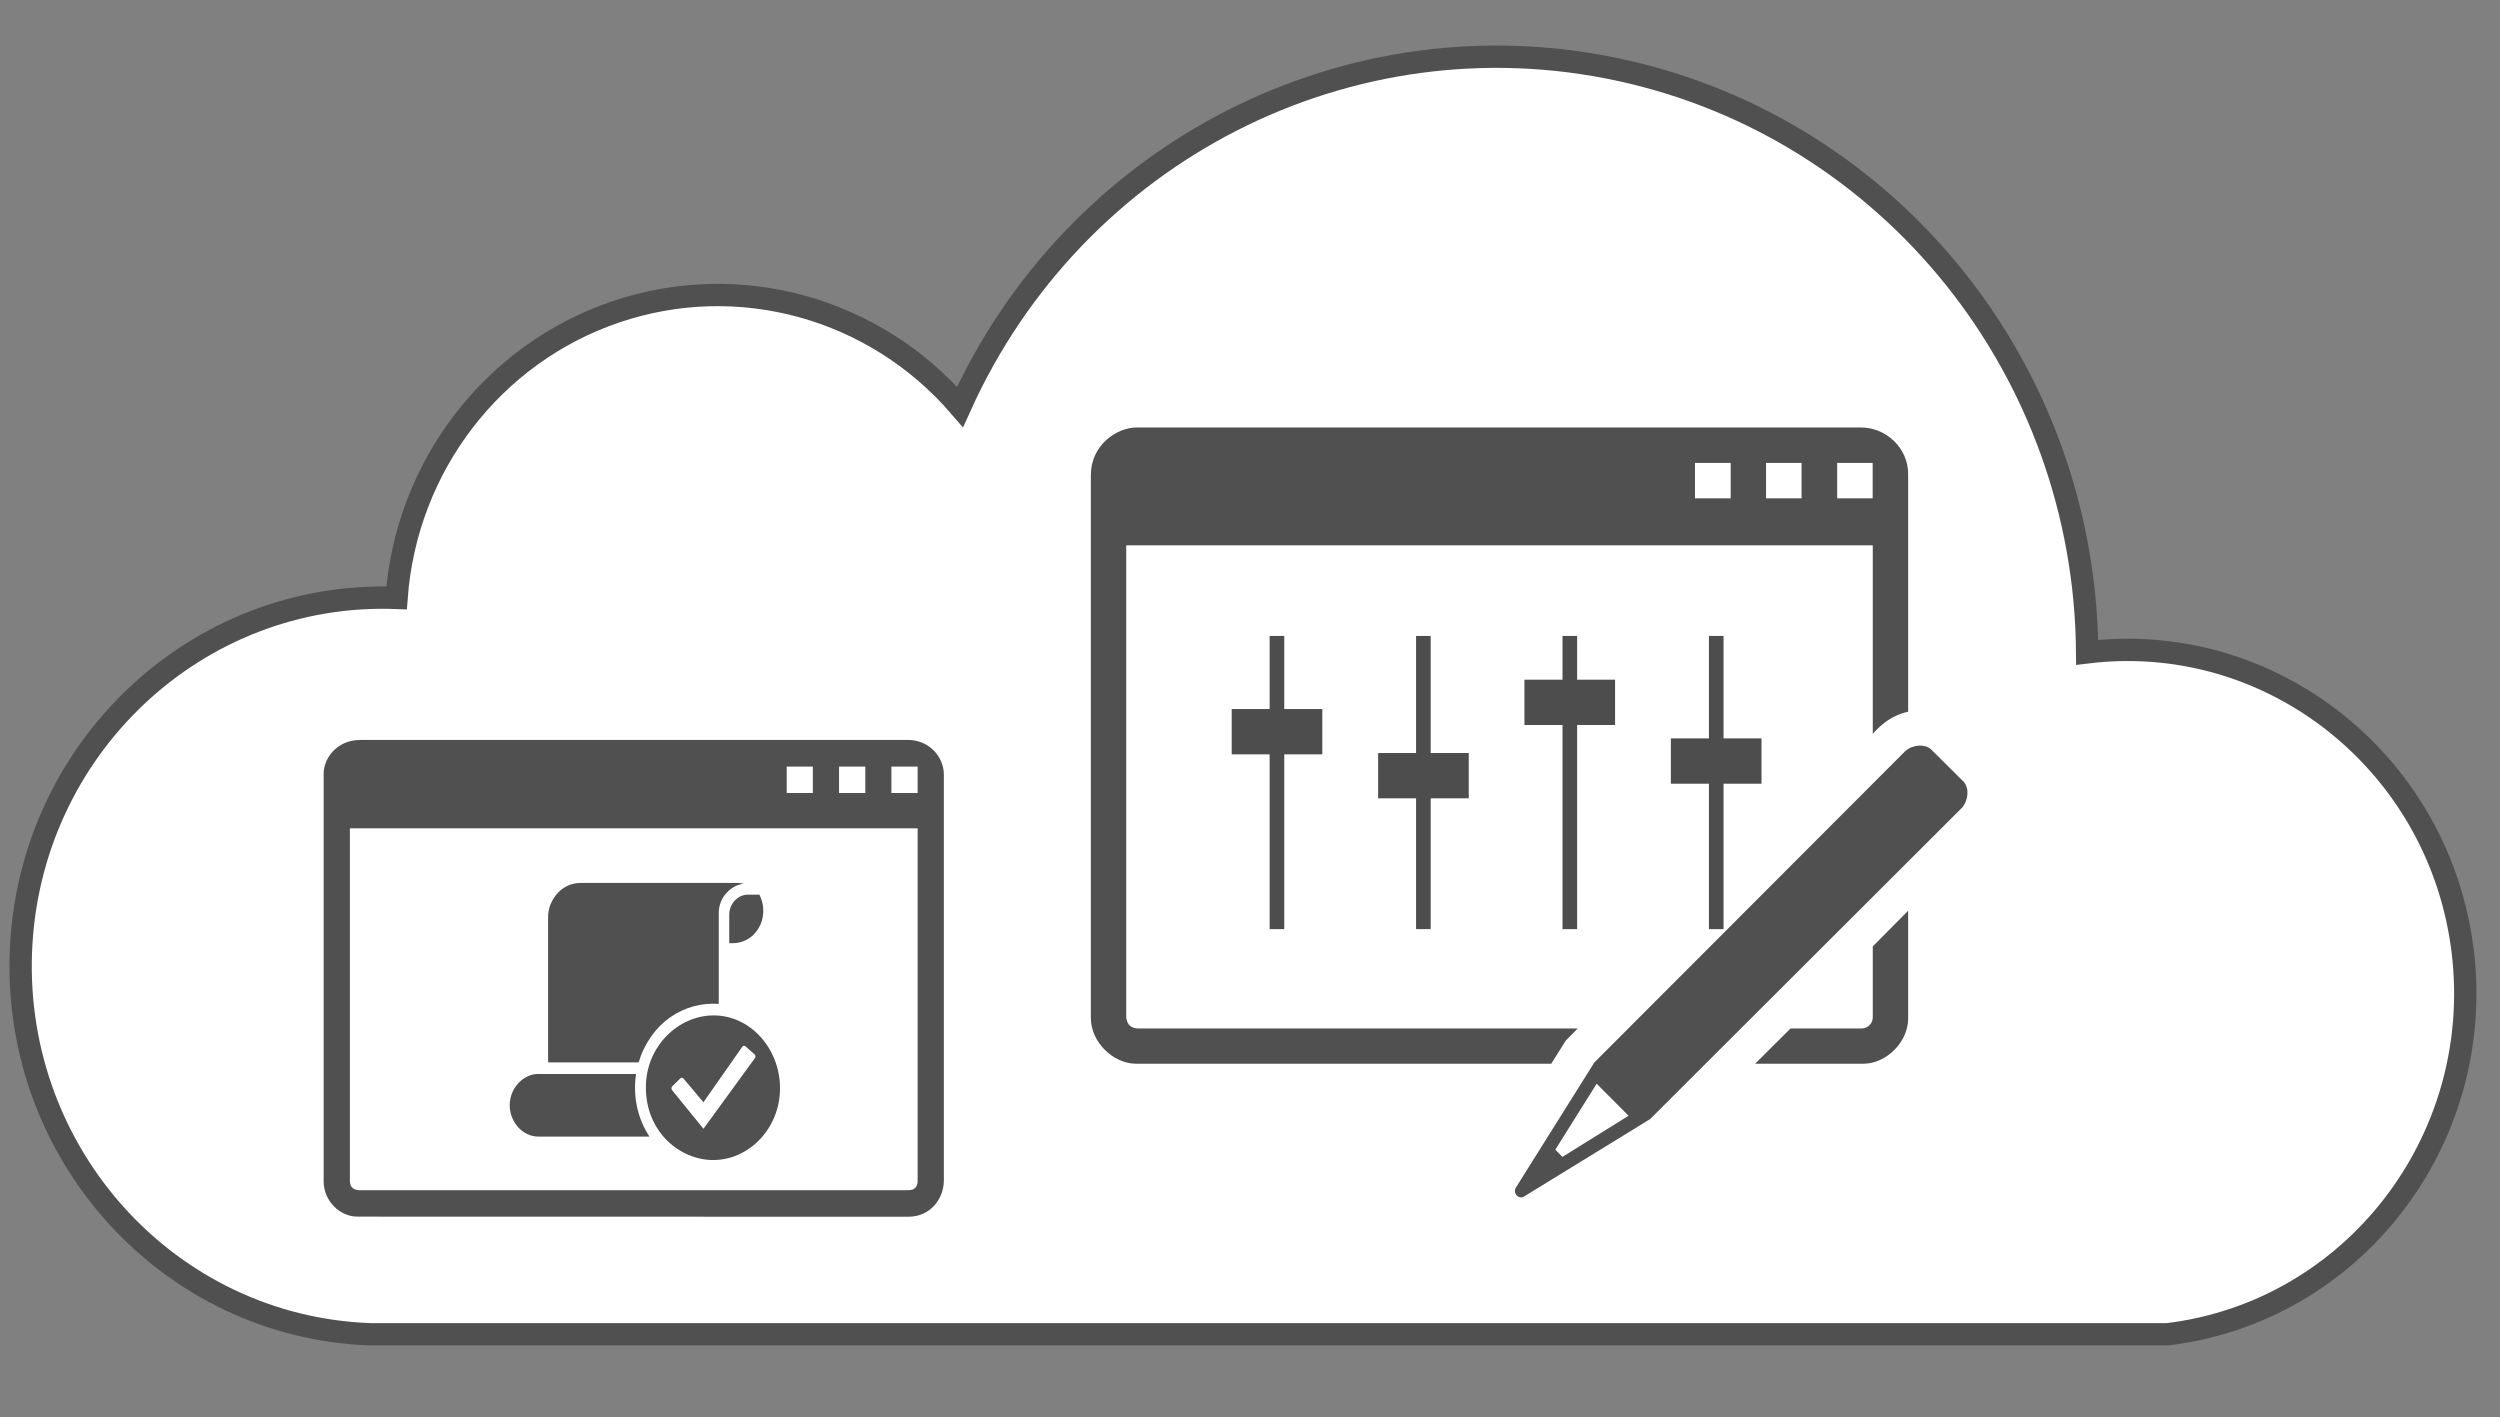 <?xml version="1.0" encoding="UTF-8"?>
<!DOCTYPE svg PUBLIC "-//W3C//DTD SVG 1.1//EN" "http://www.w3.org/Graphics/SVG/1.1/DTD/svg11.dtd">
<svg xmlns="http://www.w3.org/2000/svg" xmlns:xlink="http://www.w3.org/1999/xlink" version="1.1" width="224px" height="127px" viewBox="-0.5 -0.5 224 127"><rect x="-0.5" y="-0.5" width="224" height="127" fill="#808080" stroke="none"/><defs/><g><g data-cell-id="0"><g data-cell-id="1"><g data-cell-id="Y29oTbhkMkJs71JeovbR-169"/><g data-cell-id="Y29oTbhkMkJs71JeovbR-80"><g data-cell-id="Y29oTbhkMkJs71JeovbR-81"/></g><g data-cell-id="qAJPv7254de99FoAMy1l-186"/><g data-cell-id="qAJPv7254de99FoAMy1l-26"/><g data-cell-id="qAJPv7254de99FoAMy1l-98"/><g data-cell-id="qAJPv7254de99FoAMy1l-99"/><g data-cell-id="qAJPv7254de99FoAMy1l-100"/><g data-cell-id="qAJPv7254de99FoAMy1l-101"/><g data-cell-id="qAJPv7254de99FoAMy1l-102"/><g data-cell-id="qAJPv7254de99FoAMy1l-103"/><g data-cell-id="qAJPv7254de99FoAMy1l-104"/><g data-cell-id="qAJPv7254de99FoAMy1l-106"/><g data-cell-id="qAJPv7254de99FoAMy1l-111"/><g data-cell-id="qAJPv7254de99FoAMy1l-125"/><g data-cell-id="qAJPv7254de99FoAMy1l-128"><g data-cell-id="qAJPv7254de99FoAMy1l-126"/><g data-cell-id="qAJPv7254de99FoAMy1l-127"/></g><g data-cell-id="qAJPv7254de99FoAMy1l-179"><g data-cell-id="qAJPv7254de99FoAMy1l-124"/><g data-cell-id="qAJPv7254de99FoAMy1l-132"/></g><g data-cell-id="qAJPv7254de99FoAMy1l-183"/><g data-cell-id="qAJPv7254de99FoAMy1l-258"><g data-cell-id="qAJPv7254de99FoAMy1l-236"/><g data-cell-id="qAJPv7254de99FoAMy1l-244"><g data-cell-id="qAJPv7254de99FoAMy1l-245"><g data-cell-id="qAJPv7254de99FoAMy1l-246"/><g data-cell-id="qAJPv7254de99FoAMy1l-247"/></g><g data-cell-id="qAJPv7254de99FoAMy1l-248"><g data-cell-id="qAJPv7254de99FoAMy1l-249"/><g data-cell-id="qAJPv7254de99FoAMy1l-250"/></g><g data-cell-id="qAJPv7254de99FoAMy1l-251"><g data-cell-id="qAJPv7254de99FoAMy1l-252"/><g data-cell-id="qAJPv7254de99FoAMy1l-253"/></g><g data-cell-id="qAJPv7254de99FoAMy1l-254"><g data-cell-id="qAJPv7254de99FoAMy1l-255"/><g data-cell-id="qAJPv7254de99FoAMy1l-256"/></g></g></g><g data-cell-id="qAJPv7254de99FoAMy1l-274"><g data-cell-id="qAJPv7254de99FoAMy1l-4"/><g data-cell-id="qAJPv7254de99FoAMy1l-205"><g data-cell-id="qAJPv7254de99FoAMy1l-194"><g data-cell-id="qAJPv7254de99FoAMy1l-190"/><g data-cell-id="qAJPv7254de99FoAMy1l-193"/></g><g data-cell-id="qAJPv7254de99FoAMy1l-195"><g data-cell-id="qAJPv7254de99FoAMy1l-196"/><g data-cell-id="qAJPv7254de99FoAMy1l-197"/></g><g data-cell-id="qAJPv7254de99FoAMy1l-198"><g data-cell-id="qAJPv7254de99FoAMy1l-199"/><g data-cell-id="qAJPv7254de99FoAMy1l-200"/></g><g data-cell-id="qAJPv7254de99FoAMy1l-202"><g data-cell-id="qAJPv7254de99FoAMy1l-203"/><g data-cell-id="qAJPv7254de99FoAMy1l-204"/></g></g></g><g data-cell-id="qAJPv7254de99FoAMy1l-153"><g data-cell-id="qAJPv7254de99FoAMy1l-154"><g data-cell-id="qAJPv7254de99FoAMy1l-156"/><g data-cell-id="qAJPv7254de99FoAMy1l-157"/><g data-cell-id="qAJPv7254de99FoAMy1l-158"/><g data-cell-id="qAJPv7254de99FoAMy1l-159"/></g><g data-cell-id="qAJPv7254de99FoAMy1l-160"><g data-cell-id="qAJPv7254de99FoAMy1l-161"/><g data-cell-id="qAJPv7254de99FoAMy1l-162"/><g data-cell-id="qAJPv7254de99FoAMy1l-163"/><g data-cell-id="qAJPv7254de99FoAMy1l-164"/><g data-cell-id="qAJPv7254de99FoAMy1l-165"/></g><g data-cell-id="qAJPv7254de99FoAMy1l-166"><g data-cell-id="qAJPv7254de99FoAMy1l-167"/><g data-cell-id="qAJPv7254de99FoAMy1l-168"/><g data-cell-id="qAJPv7254de99FoAMy1l-169"/><g data-cell-id="qAJPv7254de99FoAMy1l-170"/><g data-cell-id="qAJPv7254de99FoAMy1l-171"/></g></g><g data-cell-id="qAJPv7254de99FoAMy1l-278"><g data-cell-id="qAJPv7254de99FoAMy1l-243"/><g data-cell-id="qAJPv7254de99FoAMy1l-221"><g data-cell-id="qAJPv7254de99FoAMy1l-222"><g data-cell-id="qAJPv7254de99FoAMy1l-223"/><g data-cell-id="qAJPv7254de99FoAMy1l-224"/></g><g data-cell-id="qAJPv7254de99FoAMy1l-225"><g data-cell-id="qAJPv7254de99FoAMy1l-226"/><g data-cell-id="qAJPv7254de99FoAMy1l-227"/></g><g data-cell-id="qAJPv7254de99FoAMy1l-228"><g data-cell-id="qAJPv7254de99FoAMy1l-229"/><g data-cell-id="qAJPv7254de99FoAMy1l-230"/></g><g data-cell-id="qAJPv7254de99FoAMy1l-231"><g data-cell-id="qAJPv7254de99FoAMy1l-232"/><g data-cell-id="qAJPv7254de99FoAMy1l-233"/></g></g></g><g data-cell-id="qAJPv7254de99FoAMy1l-279"><g data-cell-id="qAJPv7254de99FoAMy1l-259"/><g data-cell-id="qAJPv7254de99FoAMy1l-273"/></g><g data-cell-id="qAJPv7254de99FoAMy1l-280"><g data-cell-id="qAJPv7254de99FoAMy1l-235"/><g data-cell-id="qAJPv7254de99FoAMy1l-188"/></g><g data-cell-id="qAJPv7254de99FoAMy1l-282"/><g data-cell-id="qAJPv7254de99FoAMy1l-284"/><g data-cell-id="qAJPv7254de99FoAMy1l-288"/><g data-cell-id="qAJPv7254de99FoAMy1l-289"/><g data-cell-id="qAJPv7254de99FoAMy1l-290"/><g data-cell-id="qAJPv7254de99FoAMy1l-293"/><g data-cell-id="qAJPv7254de99FoAMy1l-294"/><g data-cell-id="qAJPv7254de99FoAMy1l-295"/><g data-cell-id="Y29oTbhkMkJs71JeovbR-101"/><g data-cell-id="qAJPv7254de99FoAMy1l-28"><g data-cell-id="qAJPv7254de99FoAMy1l-29"/><g data-cell-id="qAJPv7254de99FoAMy1l-30"/><g data-cell-id="qAJPv7254de99FoAMy1l-31"/></g><g data-cell-id="qAJPv7254de99FoAMy1l-32"><g data-cell-id="qAJPv7254de99FoAMy1l-33"><g data-cell-id="qAJPv7254de99FoAMy1l-34"/><g data-cell-id="qAJPv7254de99FoAMy1l-35"><g data-cell-id="qAJPv7254de99FoAMy1l-36"/><g data-cell-id="qAJPv7254de99FoAMy1l-37"/><g data-cell-id="qAJPv7254de99FoAMy1l-38"/><g data-cell-id="qAJPv7254de99FoAMy1l-39"/></g></g><g data-cell-id="qAJPv7254de99FoAMy1l-40"><g data-cell-id="qAJPv7254de99FoAMy1l-41"/><g data-cell-id="qAJPv7254de99FoAMy1l-42"><g data-cell-id="qAJPv7254de99FoAMy1l-43"/><g data-cell-id="qAJPv7254de99FoAMy1l-44"/><g data-cell-id="qAJPv7254de99FoAMy1l-45"/><g data-cell-id="qAJPv7254de99FoAMy1l-46"/></g></g></g><g data-cell-id="qAJPv7254de99FoAMy1l-47"><g data-cell-id="qAJPv7254de99FoAMy1l-48"><g data-cell-id="qAJPv7254de99FoAMy1l-49"/><g data-cell-id="qAJPv7254de99FoAMy1l-50"/><g data-cell-id="qAJPv7254de99FoAMy1l-51"/><g data-cell-id="qAJPv7254de99FoAMy1l-52"/><g data-cell-id="qAJPv7254de99FoAMy1l-53"/></g><g data-cell-id="qAJPv7254de99FoAMy1l-54"><g data-cell-id="qAJPv7254de99FoAMy1l-55"/><g data-cell-id="qAJPv7254de99FoAMy1l-56"/><g data-cell-id="qAJPv7254de99FoAMy1l-57"/><g data-cell-id="qAJPv7254de99FoAMy1l-58"/><g data-cell-id="qAJPv7254de99FoAMy1l-59"/></g><g data-cell-id="qAJPv7254de99FoAMy1l-60"><g data-cell-id="qAJPv7254de99FoAMy1l-61"/><g data-cell-id="qAJPv7254de99FoAMy1l-62"/><g data-cell-id="qAJPv7254de99FoAMy1l-63"/><g data-cell-id="qAJPv7254de99FoAMy1l-64"/><g data-cell-id="qAJPv7254de99FoAMy1l-65"/></g></g><g data-cell-id="qAJPv7254de99FoAMy1l-66"><g data-cell-id="qAJPv7254de99FoAMy1l-67"/><g data-cell-id="qAJPv7254de99FoAMy1l-68"><g data-cell-id="qAJPv7254de99FoAMy1l-69"/><g data-cell-id="qAJPv7254de99FoAMy1l-70"/></g><g data-cell-id="qAJPv7254de99FoAMy1l-71"/></g><g data-cell-id="qAJPv7254de99FoAMy1l-115"/><g data-cell-id="Y29oTbhkMkJs71JeovbR-104"><g data-cell-id="Y29oTbhkMkJs71JeovbR-105"/><g data-cell-id="Y29oTbhkMkJs71JeovbR-106"><g data-cell-id="Y29oTbhkMkJs71JeovbR-107"/><g data-cell-id="Y29oTbhkMkJs71JeovbR-108"/></g><g data-cell-id="Y29oTbhkMkJs71JeovbR-109"/></g><g data-cell-id="Y29oTbhkMkJs71JeovbR-163"/><g data-cell-id="Y29oTbhkMkJs71JeovbR-243"><g data-cell-id="Y29oTbhkMkJs71JeovbR-227"/><g data-cell-id="Y29oTbhkMkJs71JeovbR-225"><g data-cell-id="Y29oTbhkMkJs71JeovbR-62"><g data-cell-id="Y29oTbhkMkJs71JeovbR-63"><g data-cell-id="Y29oTbhkMkJs71JeovbR-64"/><g data-cell-id="Y29oTbhkMkJs71JeovbR-65"/><g data-cell-id="Y29oTbhkMkJs71JeovbR-66"/><g data-cell-id="Y29oTbhkMkJs71JeovbR-67"/></g><g data-cell-id="Y29oTbhkMkJs71JeovbR-68"><g data-cell-id="Y29oTbhkMkJs71JeovbR-69"/><g data-cell-id="Y29oTbhkMkJs71JeovbR-70"/><g data-cell-id="Y29oTbhkMkJs71JeovbR-71"/><g data-cell-id="Y29oTbhkMkJs71JeovbR-72"/><g data-cell-id="Y29oTbhkMkJs71JeovbR-73"/></g><g data-cell-id="Y29oTbhkMkJs71JeovbR-74"><g data-cell-id="Y29oTbhkMkJs71JeovbR-75"/><g data-cell-id="Y29oTbhkMkJs71JeovbR-76"/><g data-cell-id="Y29oTbhkMkJs71JeovbR-77"/><g data-cell-id="Y29oTbhkMkJs71JeovbR-78"/><g data-cell-id="Y29oTbhkMkJs71JeovbR-79"/></g><g data-cell-id="Y29oTbhkMkJs71JeovbR-185"><g data-cell-id="Y29oTbhkMkJs71JeovbR-186"/><g data-cell-id="Y29oTbhkMkJs71JeovbR-187"/><g data-cell-id="Y29oTbhkMkJs71JeovbR-188"/><g data-cell-id="Y29oTbhkMkJs71JeovbR-189"/><g data-cell-id="Y29oTbhkMkJs71JeovbR-190"/></g></g><g data-cell-id="Y29oTbhkMkJs71JeovbR-200"><g data-cell-id="Y29oTbhkMkJs71JeovbR-201"><g data-cell-id="Y29oTbhkMkJs71JeovbR-202"/><g data-cell-id="Y29oTbhkMkJs71JeovbR-203"/><g data-cell-id="Y29oTbhkMkJs71JeovbR-204"/><g data-cell-id="Y29oTbhkMkJs71JeovbR-205"/></g><g data-cell-id="Y29oTbhkMkJs71JeovbR-218"><g data-cell-id="Y29oTbhkMkJs71JeovbR-219"/><g data-cell-id="Y29oTbhkMkJs71JeovbR-220"/><g data-cell-id="Y29oTbhkMkJs71JeovbR-221"/><g data-cell-id="Y29oTbhkMkJs71JeovbR-222"/><g data-cell-id="Y29oTbhkMkJs71JeovbR-223"/></g></g><g data-cell-id="Y29oTbhkMkJs71JeovbR-224"><g data-cell-id="Y29oTbhkMkJs71JeovbR-173"><g data-cell-id="Y29oTbhkMkJs71JeovbR-174"/><g data-cell-id="Y29oTbhkMkJs71JeovbR-175"><g data-cell-id="Y29oTbhkMkJs71JeovbR-176"/><g data-cell-id="Y29oTbhkMkJs71JeovbR-177"/></g><g data-cell-id="Y29oTbhkMkJs71JeovbR-178"/></g><g data-cell-id="Y29oTbhkMkJs71JeovbR-133"><g data-cell-id="Y29oTbhkMkJs71JeovbR-134"/><g data-cell-id="Y29oTbhkMkJs71JeovbR-135"><g data-cell-id="Y29oTbhkMkJs71JeovbR-136"/><g data-cell-id="Y29oTbhkMkJs71JeovbR-137"/></g><g data-cell-id="Y29oTbhkMkJs71JeovbR-138"/></g><g data-cell-id="Y29oTbhkMkJs71JeovbR-140"><g data-cell-id="Y29oTbhkMkJs71JeovbR-141"/><g data-cell-id="Y29oTbhkMkJs71JeovbR-142"/><g data-cell-id="Y29oTbhkMkJs71JeovbR-143"/></g></g></g></g><g data-cell-id="Y29oTbhkMkJs71JeovbR-256"><g data-cell-id="Y29oTbhkMkJs71JeovbR-193"/><g data-cell-id="Y29oTbhkMkJs71JeovbR-47"><g data-cell-id="Y29oTbhkMkJs71JeovbR-48"/><g data-cell-id="Y29oTbhkMkJs71JeovbR-49"><g data-cell-id="Y29oTbhkMkJs71JeovbR-50"><g data-cell-id="Y29oTbhkMkJs71JeovbR-51"/><g data-cell-id="Y29oTbhkMkJs71JeovbR-52"/></g><g data-cell-id="Y29oTbhkMkJs71JeovbR-53"><g data-cell-id="Y29oTbhkMkJs71JeovbR-54"/><g data-cell-id="Y29oTbhkMkJs71JeovbR-55"/></g><g data-cell-id="Y29oTbhkMkJs71JeovbR-56"><g data-cell-id="Y29oTbhkMkJs71JeovbR-57"/><g data-cell-id="Y29oTbhkMkJs71JeovbR-58"/></g><g data-cell-id="Y29oTbhkMkJs71JeovbR-59"><g data-cell-id="Y29oTbhkMkJs71JeovbR-60"/><g data-cell-id="Y29oTbhkMkJs71JeovbR-61"/></g></g></g></g><g data-cell-id="Y29oTbhkMkJs71JeovbR-258"><g data-cell-id="Y29oTbhkMkJs71JeovbR-197"/><g data-cell-id="Y29oTbhkMkJs71JeovbR-172"><g data-cell-id="Y29oTbhkMkJs71JeovbR-171"/><g data-cell-id="Y29oTbhkMkJs71JeovbR-33"/><g data-cell-id="Y29oTbhkMkJs71JeovbR-34"><g data-cell-id="Y29oTbhkMkJs71JeovbR-35"><g data-cell-id="Y29oTbhkMkJs71JeovbR-36"/><g data-cell-id="Y29oTbhkMkJs71JeovbR-37"/></g><g data-cell-id="Y29oTbhkMkJs71JeovbR-38"><g data-cell-id="Y29oTbhkMkJs71JeovbR-39"/><g data-cell-id="Y29oTbhkMkJs71JeovbR-40"/></g><g data-cell-id="Y29oTbhkMkJs71JeovbR-41"><g data-cell-id="Y29oTbhkMkJs71JeovbR-42"/><g data-cell-id="Y29oTbhkMkJs71JeovbR-43"/></g><g data-cell-id="Y29oTbhkMkJs71JeovbR-44"><g data-cell-id="Y29oTbhkMkJs71JeovbR-45"/><g data-cell-id="Y29oTbhkMkJs71JeovbR-46"/></g></g></g></g><g data-cell-id="Y29oTbhkMkJs71JeovbR-271"/><g data-cell-id="Y29oTbhkMkJs71JeovbR-393"/><g data-cell-id="Y29oTbhkMkJs71JeovbR-394"/><g data-cell-id="Y29oTbhkMkJs71JeovbR-395"/><g data-cell-id="Y29oTbhkMkJs71JeovbR-396"><g data-cell-id="Y29oTbhkMkJs71JeovbR-397"/><g data-cell-id="Y29oTbhkMkJs71JeovbR-398"><g data-cell-id="Y29oTbhkMkJs71JeovbR-399"><g data-cell-id="Y29oTbhkMkJs71JeovbR-400"><g data-cell-id="Y29oTbhkMkJs71JeovbR-401"/><g data-cell-id="Y29oTbhkMkJs71JeovbR-402"/><g data-cell-id="Y29oTbhkMkJs71JeovbR-403"/><g data-cell-id="Y29oTbhkMkJs71JeovbR-404"/></g><g data-cell-id="Y29oTbhkMkJs71JeovbR-405"><g data-cell-id="Y29oTbhkMkJs71JeovbR-406"/><g data-cell-id="Y29oTbhkMkJs71JeovbR-407"/><g data-cell-id="Y29oTbhkMkJs71JeovbR-408"/><g data-cell-id="Y29oTbhkMkJs71JeovbR-409"/><g data-cell-id="Y29oTbhkMkJs71JeovbR-410"/></g><g data-cell-id="Y29oTbhkMkJs71JeovbR-411"><g data-cell-id="Y29oTbhkMkJs71JeovbR-412"/><g data-cell-id="Y29oTbhkMkJs71JeovbR-413"/><g data-cell-id="Y29oTbhkMkJs71JeovbR-414"/><g data-cell-id="Y29oTbhkMkJs71JeovbR-415"/><g data-cell-id="Y29oTbhkMkJs71JeovbR-416"/></g><g data-cell-id="Y29oTbhkMkJs71JeovbR-417"><g data-cell-id="Y29oTbhkMkJs71JeovbR-418"/><g data-cell-id="Y29oTbhkMkJs71JeovbR-419"/><g data-cell-id="Y29oTbhkMkJs71JeovbR-420"/><g data-cell-id="Y29oTbhkMkJs71JeovbR-421"/><g data-cell-id="Y29oTbhkMkJs71JeovbR-422"/></g></g><g data-cell-id="Y29oTbhkMkJs71JeovbR-423"><g data-cell-id="Y29oTbhkMkJs71JeovbR-424"><g data-cell-id="Y29oTbhkMkJs71JeovbR-425"/><g data-cell-id="Y29oTbhkMkJs71JeovbR-426"/><g data-cell-id="Y29oTbhkMkJs71JeovbR-427"/><g data-cell-id="Y29oTbhkMkJs71JeovbR-428"/></g><g data-cell-id="Y29oTbhkMkJs71JeovbR-429"><g data-cell-id="Y29oTbhkMkJs71JeovbR-430"/><g data-cell-id="Y29oTbhkMkJs71JeovbR-431"/><g data-cell-id="Y29oTbhkMkJs71JeovbR-432"/><g data-cell-id="Y29oTbhkMkJs71JeovbR-433"/><g data-cell-id="Y29oTbhkMkJs71JeovbR-434"/></g></g><g data-cell-id="Y29oTbhkMkJs71JeovbR-435"><g data-cell-id="Y29oTbhkMkJs71JeovbR-436"><g data-cell-id="Y29oTbhkMkJs71JeovbR-437"/><g data-cell-id="Y29oTbhkMkJs71JeovbR-438"><g data-cell-id="Y29oTbhkMkJs71JeovbR-439"/><g data-cell-id="Y29oTbhkMkJs71JeovbR-440"/></g><g data-cell-id="Y29oTbhkMkJs71JeovbR-441"/></g><g data-cell-id="Y29oTbhkMkJs71JeovbR-442"><g data-cell-id="Y29oTbhkMkJs71JeovbR-443"/><g data-cell-id="Y29oTbhkMkJs71JeovbR-444"><g data-cell-id="Y29oTbhkMkJs71JeovbR-445"/><g data-cell-id="Y29oTbhkMkJs71JeovbR-446"/></g><g data-cell-id="Y29oTbhkMkJs71JeovbR-447"/></g><g data-cell-id="Y29oTbhkMkJs71JeovbR-448"><g data-cell-id="Y29oTbhkMkJs71JeovbR-449"/><g data-cell-id="Y29oTbhkMkJs71JeovbR-450"/><g data-cell-id="Y29oTbhkMkJs71JeovbR-451"/></g></g></g></g><g data-cell-id="Y29oTbhkMkJs71JeovbR-452"><g data-cell-id="Y29oTbhkMkJs71JeovbR-453"/><g data-cell-id="Y29oTbhkMkJs71JeovbR-454"><g data-cell-id="Y29oTbhkMkJs71JeovbR-455"/><g data-cell-id="Y29oTbhkMkJs71JeovbR-456"><g data-cell-id="Y29oTbhkMkJs71JeovbR-457"><g data-cell-id="Y29oTbhkMkJs71JeovbR-458"/><g data-cell-id="Y29oTbhkMkJs71JeovbR-459"/></g><g data-cell-id="Y29oTbhkMkJs71JeovbR-460"><g data-cell-id="Y29oTbhkMkJs71JeovbR-461"/><g data-cell-id="Y29oTbhkMkJs71JeovbR-462"/></g><g data-cell-id="Y29oTbhkMkJs71JeovbR-463"><g data-cell-id="Y29oTbhkMkJs71JeovbR-464"/><g data-cell-id="Y29oTbhkMkJs71JeovbR-465"/></g><g data-cell-id="Y29oTbhkMkJs71JeovbR-466"><g data-cell-id="Y29oTbhkMkJs71JeovbR-467"/><g data-cell-id="Y29oTbhkMkJs71JeovbR-468"/></g></g></g></g><g data-cell-id="Y29oTbhkMkJs71JeovbR-469"><g data-cell-id="Y29oTbhkMkJs71JeovbR-470"/><g data-cell-id="Y29oTbhkMkJs71JeovbR-471"><g data-cell-id="Y29oTbhkMkJs71JeovbR-472"/><g data-cell-id="Y29oTbhkMkJs71JeovbR-473"/><g data-cell-id="Y29oTbhkMkJs71JeovbR-474"><g data-cell-id="Y29oTbhkMkJs71JeovbR-475"><g data-cell-id="Y29oTbhkMkJs71JeovbR-476"/><g data-cell-id="Y29oTbhkMkJs71JeovbR-477"/></g><g data-cell-id="Y29oTbhkMkJs71JeovbR-478"><g data-cell-id="Y29oTbhkMkJs71JeovbR-479"/><g data-cell-id="Y29oTbhkMkJs71JeovbR-480"/></g><g data-cell-id="Y29oTbhkMkJs71JeovbR-481"><g data-cell-id="Y29oTbhkMkJs71JeovbR-482"/><g data-cell-id="Y29oTbhkMkJs71JeovbR-483"/></g><g data-cell-id="Y29oTbhkMkJs71JeovbR-484"><g data-cell-id="Y29oTbhkMkJs71JeovbR-485"/><g data-cell-id="Y29oTbhkMkJs71JeovbR-486"/></g></g></g></g><g data-cell-id="Y29oTbhkMkJs71JeovbR-487"><g data-cell-id="Y29oTbhkMkJs71JeovbR-488"/><g data-cell-id="Y29oTbhkMkJs71JeovbR-489"><g data-cell-id="Y29oTbhkMkJs71JeovbR-490"><g data-cell-id="Y29oTbhkMkJs71JeovbR-491"/><g data-cell-id="Y29oTbhkMkJs71JeovbR-492"><g data-cell-id="Y29oTbhkMkJs71JeovbR-493"/><g data-cell-id="Y29oTbhkMkJs71JeovbR-494"><g data-cell-id="Y29oTbhkMkJs71JeovbR-495"><g data-cell-id="Y29oTbhkMkJs71JeovbR-496"/><g data-cell-id="Y29oTbhkMkJs71JeovbR-497"/></g><g data-cell-id="Y29oTbhkMkJs71JeovbR-498"><g data-cell-id="Y29oTbhkMkJs71JeovbR-499"/><g data-cell-id="Y29oTbhkMkJs71JeovbR-500"/></g><g data-cell-id="Y29oTbhkMkJs71JeovbR-501"><g data-cell-id="Y29oTbhkMkJs71JeovbR-502"/><g data-cell-id="Y29oTbhkMkJs71JeovbR-503"/></g><g data-cell-id="Y29oTbhkMkJs71JeovbR-504"><g data-cell-id="Y29oTbhkMkJs71JeovbR-505"/><g data-cell-id="Y29oTbhkMkJs71JeovbR-506"/></g></g></g></g><g data-cell-id="Y29oTbhkMkJs71JeovbR-507"><g data-cell-id="Y29oTbhkMkJs71JeovbR-508"/><g data-cell-id="Y29oTbhkMkJs71JeovbR-509"/></g></g></g><g data-cell-id="Y29oTbhkMkJs71JeovbR-510"/><g data-cell-id="Y29oTbhkMkJs71JeovbR-511"/><g data-cell-id="Y29oTbhkMkJs71JeovbR-512"/><g data-cell-id="Y29oTbhkMkJs71JeovbR-513"/><g data-cell-id="Y29oTbhkMkJs71JeovbR-553"/><g data-cell-id="Y29oTbhkMkJs71JeovbR-572"/><g data-cell-id="Y29oTbhkMkJs71JeovbR-575"/><g data-cell-id="Y29oTbhkMkJs71JeovbR-577"><g data-cell-id="Y29oTbhkMkJs71JeovbR-578"/><g data-cell-id="Y29oTbhkMkJs71JeovbR-579"><g data-cell-id="Y29oTbhkMkJs71JeovbR-580"><g data-cell-id="Y29oTbhkMkJs71JeovbR-581"><g data-cell-id="Y29oTbhkMkJs71JeovbR-582"/><g data-cell-id="Y29oTbhkMkJs71JeovbR-583"/><g data-cell-id="Y29oTbhkMkJs71JeovbR-584"/><g data-cell-id="Y29oTbhkMkJs71JeovbR-585"/></g><g data-cell-id="Y29oTbhkMkJs71JeovbR-586"><g data-cell-id="Y29oTbhkMkJs71JeovbR-587"/><g data-cell-id="Y29oTbhkMkJs71JeovbR-588"/><g data-cell-id="Y29oTbhkMkJs71JeovbR-589"/><g data-cell-id="Y29oTbhkMkJs71JeovbR-590"/><g data-cell-id="Y29oTbhkMkJs71JeovbR-591"/></g><g data-cell-id="Y29oTbhkMkJs71JeovbR-592"><g data-cell-id="Y29oTbhkMkJs71JeovbR-593"/><g data-cell-id="Y29oTbhkMkJs71JeovbR-594"/><g data-cell-id="Y29oTbhkMkJs71JeovbR-595"/><g data-cell-id="Y29oTbhkMkJs71JeovbR-596"/><g data-cell-id="Y29oTbhkMkJs71JeovbR-597"/></g><g data-cell-id="Y29oTbhkMkJs71JeovbR-598"><g data-cell-id="Y29oTbhkMkJs71JeovbR-599"/><g data-cell-id="Y29oTbhkMkJs71JeovbR-600"/><g data-cell-id="Y29oTbhkMkJs71JeovbR-601"/><g data-cell-id="Y29oTbhkMkJs71JeovbR-602"/><g data-cell-id="Y29oTbhkMkJs71JeovbR-603"/></g></g><g data-cell-id="Y29oTbhkMkJs71JeovbR-604"><g data-cell-id="Y29oTbhkMkJs71JeovbR-605"><g data-cell-id="Y29oTbhkMkJs71JeovbR-606"/><g data-cell-id="Y29oTbhkMkJs71JeovbR-607"/><g data-cell-id="Y29oTbhkMkJs71JeovbR-608"/><g data-cell-id="Y29oTbhkMkJs71JeovbR-609"/></g><g data-cell-id="Y29oTbhkMkJs71JeovbR-610"><g data-cell-id="Y29oTbhkMkJs71JeovbR-611"/><g data-cell-id="Y29oTbhkMkJs71JeovbR-612"/><g data-cell-id="Y29oTbhkMkJs71JeovbR-613"/><g data-cell-id="Y29oTbhkMkJs71JeovbR-614"/><g data-cell-id="Y29oTbhkMkJs71JeovbR-615"/></g></g><g data-cell-id="Y29oTbhkMkJs71JeovbR-616"><g data-cell-id="Y29oTbhkMkJs71JeovbR-617"><g data-cell-id="Y29oTbhkMkJs71JeovbR-618"/><g data-cell-id="Y29oTbhkMkJs71JeovbR-619"><g data-cell-id="Y29oTbhkMkJs71JeovbR-620"/><g data-cell-id="Y29oTbhkMkJs71JeovbR-621"/></g><g data-cell-id="Y29oTbhkMkJs71JeovbR-622"/></g><g data-cell-id="Y29oTbhkMkJs71JeovbR-623"><g data-cell-id="Y29oTbhkMkJs71JeovbR-624"/><g data-cell-id="Y29oTbhkMkJs71JeovbR-625"><g data-cell-id="Y29oTbhkMkJs71JeovbR-626"/><g data-cell-id="Y29oTbhkMkJs71JeovbR-627"/></g><g data-cell-id="Y29oTbhkMkJs71JeovbR-628"/></g><g data-cell-id="Y29oTbhkMkJs71JeovbR-629"><g data-cell-id="Y29oTbhkMkJs71JeovbR-630"/><g data-cell-id="Y29oTbhkMkJs71JeovbR-631"/><g data-cell-id="Y29oTbhkMkJs71JeovbR-632"/></g></g></g></g><g data-cell-id="Y29oTbhkMkJs71JeovbR-633"><g data-cell-id="Y29oTbhkMkJs71JeovbR-634"/><g data-cell-id="Y29oTbhkMkJs71JeovbR-635"><g data-cell-id="Y29oTbhkMkJs71JeovbR-636"/><g data-cell-id="Y29oTbhkMkJs71JeovbR-637"><g data-cell-id="Y29oTbhkMkJs71JeovbR-638"><g data-cell-id="Y29oTbhkMkJs71JeovbR-639"/><g data-cell-id="Y29oTbhkMkJs71JeovbR-640"/></g><g data-cell-id="Y29oTbhkMkJs71JeovbR-641"><g data-cell-id="Y29oTbhkMkJs71JeovbR-642"/><g data-cell-id="Y29oTbhkMkJs71JeovbR-643"/></g><g data-cell-id="Y29oTbhkMkJs71JeovbR-644"><g data-cell-id="Y29oTbhkMkJs71JeovbR-645"/><g data-cell-id="Y29oTbhkMkJs71JeovbR-646"/></g><g data-cell-id="Y29oTbhkMkJs71JeovbR-647"><g data-cell-id="Y29oTbhkMkJs71JeovbR-648"/><g data-cell-id="Y29oTbhkMkJs71JeovbR-649"/></g></g></g></g><g data-cell-id="Y29oTbhkMkJs71JeovbR-650"><g data-cell-id="Y29oTbhkMkJs71JeovbR-651"/><g data-cell-id="Y29oTbhkMkJs71JeovbR-652"><g data-cell-id="Y29oTbhkMkJs71JeovbR-653"/><g data-cell-id="Y29oTbhkMkJs71JeovbR-654"/><g data-cell-id="Y29oTbhkMkJs71JeovbR-655"><g data-cell-id="Y29oTbhkMkJs71JeovbR-656"><g data-cell-id="Y29oTbhkMkJs71JeovbR-657"/><g data-cell-id="Y29oTbhkMkJs71JeovbR-658"/></g><g data-cell-id="Y29oTbhkMkJs71JeovbR-659"><g data-cell-id="Y29oTbhkMkJs71JeovbR-660"/><g data-cell-id="Y29oTbhkMkJs71JeovbR-661"/></g><g data-cell-id="Y29oTbhkMkJs71JeovbR-662"><g data-cell-id="Y29oTbhkMkJs71JeovbR-663"/><g data-cell-id="Y29oTbhkMkJs71JeovbR-664"/></g><g data-cell-id="Y29oTbhkMkJs71JeovbR-665"><g data-cell-id="Y29oTbhkMkJs71JeovbR-666"/><g data-cell-id="Y29oTbhkMkJs71JeovbR-667"/></g></g></g></g><g data-cell-id="Y29oTbhkMkJs71JeovbR-668"><g data-cell-id="Y29oTbhkMkJs71JeovbR-669"/><g data-cell-id="Y29oTbhkMkJs71JeovbR-670"><g data-cell-id="Y29oTbhkMkJs71JeovbR-671"><g data-cell-id="Y29oTbhkMkJs71JeovbR-672"/><g data-cell-id="Y29oTbhkMkJs71JeovbR-673"><g data-cell-id="Y29oTbhkMkJs71JeovbR-674"/><g data-cell-id="Y29oTbhkMkJs71JeovbR-675"><g data-cell-id="Y29oTbhkMkJs71JeovbR-676"><g data-cell-id="Y29oTbhkMkJs71JeovbR-677"/><g data-cell-id="Y29oTbhkMkJs71JeovbR-678"/></g><g data-cell-id="Y29oTbhkMkJs71JeovbR-679"><g data-cell-id="Y29oTbhkMkJs71JeovbR-680"/><g data-cell-id="Y29oTbhkMkJs71JeovbR-681"/></g><g data-cell-id="Y29oTbhkMkJs71JeovbR-682"><g data-cell-id="Y29oTbhkMkJs71JeovbR-683"/><g data-cell-id="Y29oTbhkMkJs71JeovbR-684"/></g><g data-cell-id="Y29oTbhkMkJs71JeovbR-685"><g data-cell-id="Y29oTbhkMkJs71JeovbR-686"/><g data-cell-id="Y29oTbhkMkJs71JeovbR-687"/></g></g></g></g><g data-cell-id="Y29oTbhkMkJs71JeovbR-688"><g data-cell-id="Y29oTbhkMkJs71JeovbR-689"/><g data-cell-id="Y29oTbhkMkJs71JeovbR-690"/></g></g></g><g data-cell-id="Y29oTbhkMkJs71JeovbR-691"/><g data-cell-id="Y29oTbhkMkJs71JeovbR-692"/><g data-cell-id="Y29oTbhkMkJs71JeovbR-693"/><g data-cell-id="Y29oTbhkMkJs71JeovbR-694"/><g data-cell-id="Y29oTbhkMkJs71JeovbR-695"/><g data-cell-id="Y29oTbhkMkJs71JeovbR-259"><g/><g data-cell-id="Y29oTbhkMkJs71JeovbR-192"><g/><g data-cell-id="Y29oTbhkMkJs71JeovbR-100"><g><path d="M 193.72 119.05 C 210.32 117.03 222.16 101.71 220.17 84.84 C 218.17 67.97 203.1 55.93 186.51 57.95 C 186.32 32.75 168.94 11.06 144.69 5.78 C 120.45 0.5 95.85 13.04 85.52 35.96 C 77.87 27.06 65.71 23.7 54.68 27.44 C 43.65 31.18 35.9 41.28 35.03 53.07 C 17.1 52.39 2.03 66.62 1.37 84.84 C 0.71 103.06 14.7 118.38 32.63 119.05 Z" fill="rgb(255, 255, 255)" stroke="#505050" stroke-width="2" stroke-miterlimit="10" pointer-events="all"/></g></g><g data-cell-id="Y29oTbhkMkJs71JeovbR-162"><g/><g data-cell-id="Y29oTbhkMkJs71JeovbR-148"><g><rect x="97.24" y="37.8" width="78.75" height="69.19" fill="none" stroke="none" pointer-events="all"/><path d="M 164.11 44.15 L 167.29 44.15 L 167.29 40.98 L 164.11 40.98 Z M 157.74 44.15 L 160.92 44.15 L 160.92 40.98 L 157.74 40.98 Z M 151.37 44.15 L 154.57 44.15 L 154.57 40.98 L 151.37 40.98 Z M 156.76 94.81 L 159.93 91.65 L 166.28 91.65 C 166.89 91.65 167.3 91.17 167.3 90.66 L 167.3 84.3 L 170.47 81.1 L 170.47 90.79 C 170.47 92.82 168.55 94.81 166.45 94.81 Z M 142.56 96.6 L 138.86 102.51 L 139.49 103.16 L 145.42 99.47 Z M 142.35 94.7 L 170.22 66.79 C 170.93 66.18 171.97 66.17 172.5 66.62 L 175.47 69.57 C 175.99 70.22 175.81 71.24 175.34 71.83 L 147.35 99.77 L 136.05 106.71 C 135.6 106.99 135.06 106.47 135.29 105.96 Z M 138.49 94.81 L 101.29 94.81 C 99.24 94.81 97.24 92.87 97.24 90.72 L 97.24 42.07 C 97.24 39.37 99.56 37.8 101.36 37.8 L 166.23 37.8 C 168.51 37.8 170.47 39.65 170.47 41.97 L 170.47 63.27 C 169.02 63.58 168.1 64.37 167.3 65.25 L 167.3 48.36 L 100.41 48.36 L 100.41 90.68 C 100.51 91.41 100.91 91.59 101.39 91.65 L 140.87 91.65 L 139.8 92.73 Z" fill="#505050" stroke="none" pointer-events="all"/></g></g><g data-cell-id="Y29oTbhkMkJs71JeovbR-149"><g/><g data-cell-id="Y29oTbhkMkJs71JeovbR-159"><g/><g data-cell-id="Y29oTbhkMkJs71JeovbR-160"><g><rect x="152.62" y="56.48" width="1.31" height="26.27" fill="#4d4d4d" stroke="none" pointer-events="all"/></g></g><g data-cell-id="Y29oTbhkMkJs71JeovbR-161"><g><rect x="149.21" y="65.66" width="8.12" height="4.06" fill="#4d4d4d" stroke="none" pointer-events="all"/></g></g></g><g data-cell-id="Y29oTbhkMkJs71JeovbR-150"><g/><g data-cell-id="Y29oTbhkMkJs71JeovbR-151"><g><rect x="113.26" y="56.48" width="1.31" height="26.27" fill="#4d4d4d" stroke="none" pointer-events="all"/></g></g><g data-cell-id="Y29oTbhkMkJs71JeovbR-152"><g><rect x="109.86" y="63.03" width="8.12" height="4.06" fill="#4d4d4d" stroke="none" pointer-events="all"/></g></g></g><g data-cell-id="Y29oTbhkMkJs71JeovbR-153"><g/><g data-cell-id="Y29oTbhkMkJs71JeovbR-154"><g><rect x="126.38" y="56.48" width="1.31" height="26.27" fill="#4d4d4d" stroke="none" pointer-events="all"/></g></g><g data-cell-id="Y29oTbhkMkJs71JeovbR-155"><g><rect x="122.98" y="66.97" width="8.12" height="4.06" fill="#4d4d4d" stroke="none" pointer-events="all"/></g></g></g><g data-cell-id="Y29oTbhkMkJs71JeovbR-156"><g/><g data-cell-id="Y29oTbhkMkJs71JeovbR-157"><g><rect x="139.5" y="56.48" width="1.31" height="26.27" fill="#4d4d4d" stroke="none" pointer-events="all"/></g></g><g data-cell-id="Y29oTbhkMkJs71JeovbR-158"><g><rect x="136.09" y="60.4" width="8.12" height="4.06" fill="#4d4d4d" stroke="none" pointer-events="all"/></g></g></g></g></g></g><g data-cell-id="qAJPv7254de99FoAMy1l-277"><g/><g data-cell-id="qAJPv7254de99FoAMy1l-242"><g><rect x="28.5" y="65.8" width="55.57" height="42.72" fill="none" stroke="none" pointer-events="all"/><path d="M 69.99 70.55 L 72.33 70.55 L 72.33 68.19 L 69.99 68.19 Z M 74.68 70.55 L 77.03 70.55 L 77.03 68.19 L 74.68 68.19 Z M 79.37 70.55 L 81.72 70.55 L 81.72 68.19 L 79.37 68.19 Z M 80.92 106.14 C 81.51 106.14 81.72 105.74 81.72 105.33 L 81.72 73.72 L 30.85 73.72 L 30.85 105.27 C 30.86 105.73 31.01 106.07 31.61 106.14 Z M 28.5 105.37 L 28.5 68.8 C 28.5 67.48 29.65 65.8 31.78 65.8 L 80.88 65.8 C 82.69 65.8 84.07 67.26 84.07 68.91 L 84.07 105.26 C 84.07 106.84 82.93 108.52 80.88 108.52 L 31.53 108.51 C 29.91 108.51 28.5 107.06 28.5 105.37 Z" fill="#505050" stroke="none" pointer-events="all"/></g></g><g data-cell-id="qAJPv7254de99FoAMy1l-257"><g><rect x="45.17" y="78.61" width="24.22" height="24.82" fill="none" stroke="none" pointer-events="all"/><path d="M 64.84 84.01 L 64.84 81.44 C 64.84 80.51 65.59 79.66 66.5 79.66 L 67.54 79.66 C 68.11 80.78 67.91 81.93 67.49 82.63 C 67 83.47 66.3 83.84 65.66 83.96 C 65.4 84.02 65.15 84.01 64.84 84.01 Z M 62.53 100.64 L 67.16 94.28 C 67.2 94.21 67.21 94.07 67.1 93.96 L 66.29 93.25 C 66.2 93.18 66.09 93.19 66.03 93.26 L 62.53 98.26 L 60.74 96.14 C 60.68 96.07 60.55 96.03 60.46 96.12 L 59.72 96.85 C 59.63 96.94 59.66 97.1 59.72 97.18 Z M 63.39 103.44 C 60.5 103.44 57.37 101.01 57.37 96.92 C 57.37 93.23 60.3 90.48 63.44 90.48 C 66.75 90.48 69.39 93.47 69.39 97.01 C 69.39 100.57 66.65 103.44 63.39 103.44 Z M 48.61 94.69 L 48.61 81.62 C 48.61 80.31 49.67 78.61 51.54 78.61 L 65.67 78.61 C 65.84 78.62 66 78.64 66.13 78.68 C 65.1 78.79 63.9 79.8 63.9 81.31 L 63.9 89.45 C 60.82 89.23 57.83 91.09 56.72 94.69 Z M 47.74 101.34 C 46.36 101.34 45.17 100.07 45.17 98.52 C 45.17 96.93 46.46 95.73 47.68 95.73 L 56.49 95.73 C 56.35 96.67 56.37 97.6 56.55 98.54 C 56.78 99.69 57.2 100.58 57.69 101.34 Z" fill="#505050" stroke="none" pointer-events="all"/></g></g></g></g></g></g></g></svg>